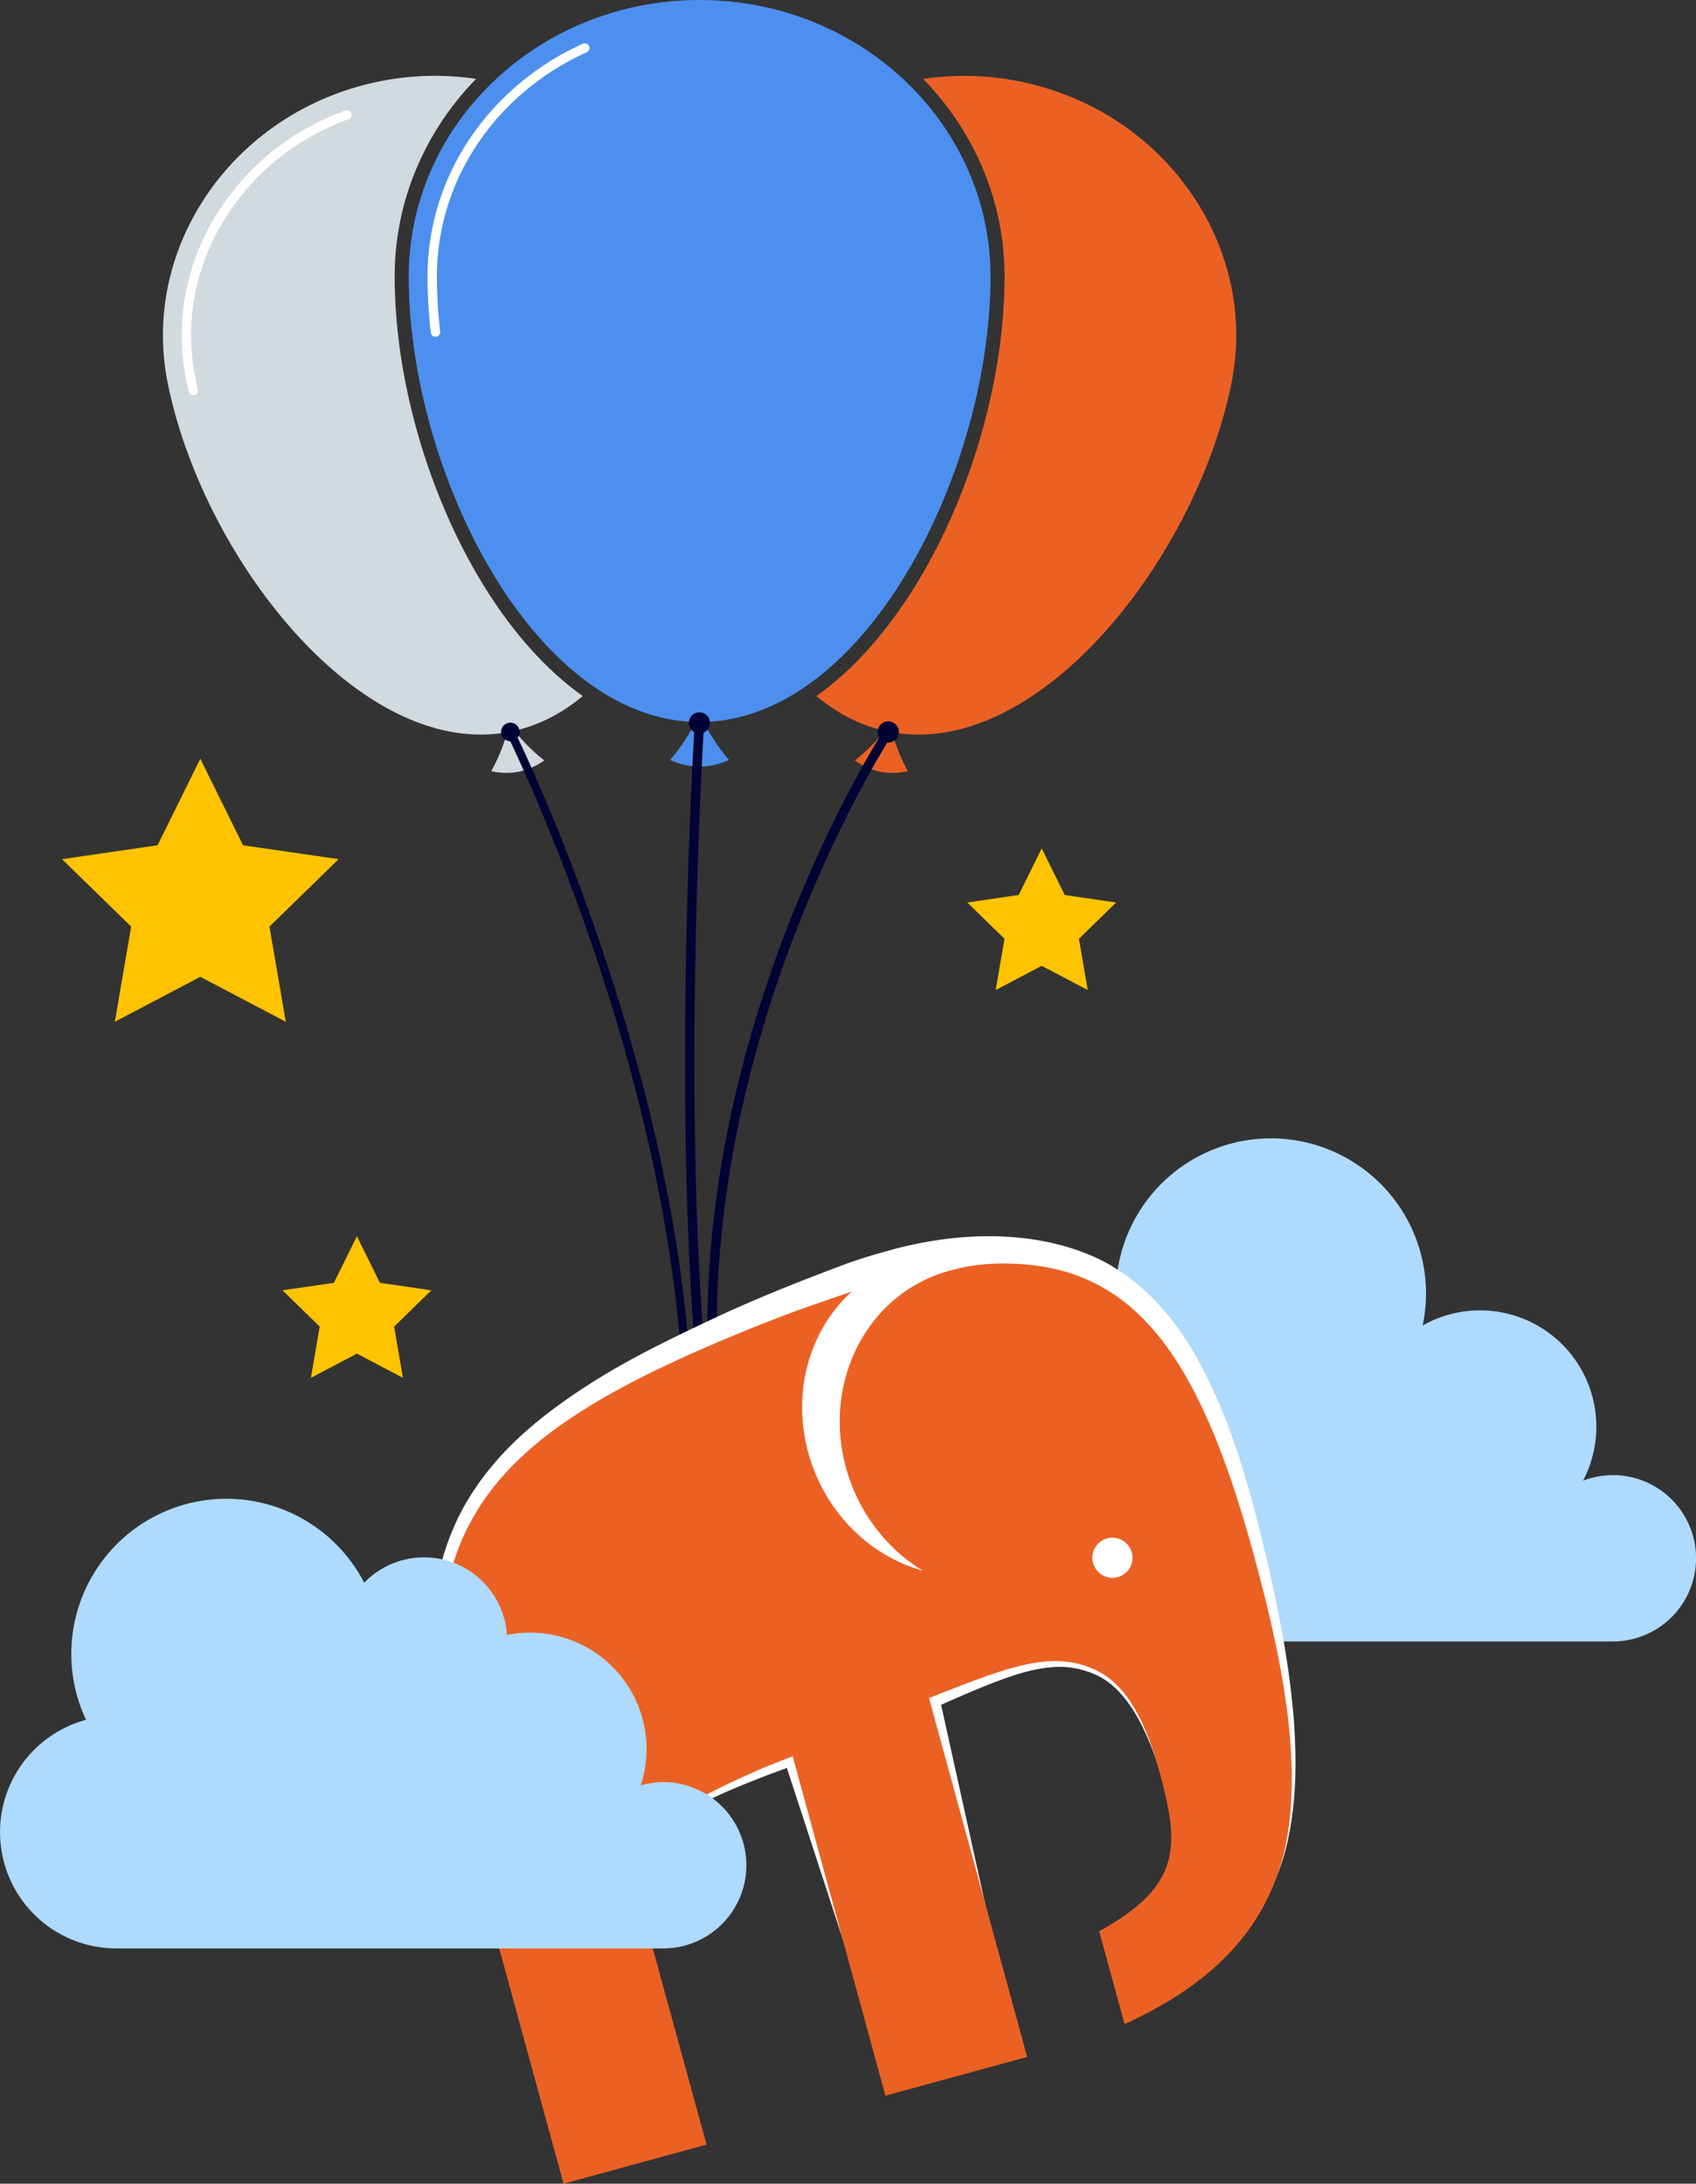 <svg id="afe82527-936a-4336-b2b9-3af01a2beddf" data-name="a5353caa-da60-48f2-9790-d456f86b2ec1" xmlns="http://www.w3.org/2000/svg" viewBox="0 0 1808.35 2328.11"><rect x="0" y="0" width="1808.35" height="2328.11" fill="#333333" stroke="none"/><defs><style>.f9fc3b48-cbcc-4a2d-8325-11f2c77814db{fill:#d0dadf;}.b1c4b2fe-cd7f-4422-9a75-cbb975d80873{fill:#eb6124;}.a166aff6-d1c8-4afd-a939-5c301264abe7{fill:#aedafd;}.f5760db4-95c0-4b64-aeea-3916d94acae4{fill:#ffc300;}.f7438767-6e20-4adb-ba62-9bf85d051c95{fill:#4d8fef;}.a7dabade-894f-41f2-8e53-8cf07e94a605,.adedebc2-2f60-4850-a1de-793caf6487ae,.b2f6d2fa-eb9d-49f3-84ec-86aabbdc6009,.f5a48185-aa10-445f-b7fb-9514e4934666{fill:none;stroke-linecap:round;}.a7dabade-894f-41f2-8e53-8cf07e94a605,.b2f6d2fa-eb9d-49f3-84ec-86aabbdc6009,.f5a48185-aa10-445f-b7fb-9514e4934666{stroke:#000333;stroke-linejoin:round;}.a7dabade-894f-41f2-8e53-8cf07e94a605{stroke-width:8.75px;}.ff237f3e-b856-4446-9902-fcaa518bc07a{fill:#000333;}.adedebc2-2f60-4850-a1de-793caf6487ae,.b2f6d2fa-eb9d-49f3-84ec-86aabbdc6009{stroke-width:10px;}.f5a48185-aa10-445f-b7fb-9514e4934666{stroke-width:10.03px;}.f29b0ece-14a7-42b7-a34c-29a98063a3b9{fill:#fff;}.adedebc2-2f60-4850-a1de-793caf6487ae{stroke:#fff;stroke-miterlimit:10;}</style></defs><title>Standard-Elephant</title><path class="f9fc3b48-cbcc-4a2d-8325-11f2c77814db" d="M548.6,779.09c26.8-6.14,51.07-19,72.72-37a317.38,317.38,0,0,1-36.61-30.51c-42.87-41.34-80.84-98.81-109.83-166.19C440,464.28,420.75,375.29,420.75,294.84A295.32,295.32,0,0,1,446.41,174a307.5,307.5,0,0,1,61.15-89.89,297.14,297.14,0,0,0-103.25,2.72c-154.21,31.21-255.13,175.51-225.48,322,14.41,71.23,47.75,146.46,92.22,210.64C342.79,723,443.5,797.79,540.58,780.72a182.7,182.7,0,0,1-16.87,41.4c20.34,4.61,39.53.72,56.53-11.44A183.31,183.31,0,0,1,548.6,779.09Z" transform="translate(0.08)"/><path class="b1c4b2fe-cd7f-4422-9a75-cbb975d80873" d="M1087.39,86.87a297,297,0,0,0-103.22-2.72A307.53,307.53,0,0,1,1045.33,174,295.33,295.33,0,0,1,1071,294.84c0,80.39-19.24,169.38-54.17,250.58-29,67.38-67,124.85-109.84,166.19a317.38,317.38,0,0,1-36.61,30.51c21.64,18,45.92,30.83,72.72,37a183.31,183.31,0,0,1-31.64,31.59c16.95,12.16,36.19,16.05,56.53,11.44a182.7,182.7,0,0,1-16.87-41.4c97.08,17.07,197.79-57.71,269.53-161.22,44.47-64.18,77.8-139.41,92.22-210.64C1342.52,262.38,1241.6,118.08,1087.39,86.87Z" transform="translate(0.08)"/><path class="a166aff6-d1c8-4afd-a939-5c301264abe7" d="M1719.67,1572.7a88.41,88.41,0,0,0-31.84,5.9,124,124,0,0,0-171-165.44,165.35,165.35,0,1,0-327.08-38.35,88.68,88.68,0,0,0-112.52,133.32A124,124,0,0,0,1115.65,1750h604a88.67,88.67,0,0,0,0-177.34Z" transform="translate(0.08)"/><polygon class="f5760db4-95c0-4b64-aeea-3916d94acae4" points="213.58 808.86 259.15 901.18 361.04 915.99 287.31 987.86 304.71 1089.33 213.58 1041.42 122.45 1089.33 139.86 987.86 66.13 915.99 168.02 901.18 213.58 808.86"/><polygon class="f5760db4-95c0-4b64-aeea-3916d94acae4" points="1110.72 904.51 1135.25 954.21 1190.09 962.18 1150.41 1000.86 1159.77 1055.49 1110.72 1029.7 1061.67 1055.49 1071.03 1000.86 1031.35 962.18 1086.19 954.21 1110.72 904.51"/><polygon class="f5760db4-95c0-4b64-aeea-3916d94acae4" points="380.56 1317.96 405.09 1367.66 459.93 1375.63 420.25 1414.32 429.62 1468.94 380.56 1443.15 331.51 1468.94 340.87 1414.32 301.19 1375.63 356.03 1367.66 380.56 1317.96"/><path class="f7438767-6e20-4adb-ba62-9bf85d051c95" d="M745.85,0c-171.27,0-310.1,132.16-310.1,294.84,0,79.11,19.32,166.57,52.91,244.65C542.83,665.43,634.13,767,741.4,769.71a199.39,199.39,0,0,1-26.94,40.53c20.71,9.31,42.07,9.31,62.78,0a199.39,199.39,0,0,1-26.94-40.53C857.56,767,948.87,665.43,1003.05,539.49c33.59-78.08,53-165.49,53-244.65C1056,132.16,917.12,0,745.85,0Z" transform="translate(0.08)"/><path class="a7dabade-894f-41f2-8e53-8cf07e94a605" d="M544.07,780.35s158.78,318.58,185.78,655.29" transform="translate(0.08)"/><path class="ff237f3e-b856-4446-9902-fcaa518bc07a" d="M535.24,784.75a9.87,9.87,0,1,1,13.23,4.43A9.86,9.86,0,0,1,535.24,784.75Z" transform="translate(0.08)"/><path class="b2f6d2fa-eb9d-49f3-84ec-86aabbdc6009" d="M745.68,770.75S722.85,1131,745,1427.11" transform="translate(0.08)"/><path class="ff237f3e-b856-4446-9902-fcaa518bc07a" d="M734.42,770A11.28,11.28,0,1,1,745,782,11.29,11.29,0,0,1,734.42,770Z" transform="translate(0.08)"/><path class="f5a48185-aa10-445f-b7fb-9514e4934666" d="M947.09,780.35s-188,287.65-188,636.27" transform="translate(0.08)"/><path class="ff237f3e-b856-4446-9902-fcaa518bc07a" d="M937.62,774.16a11.31,11.31,0,1,1,3.28,15.66A11.31,11.31,0,0,1,937.62,774.16Z" transform="translate(0.08)"/><path class="f29b0ece-14a7-42b7-a34c-29a98063a3b9" d="M477.4,1889.76c-4.6-17.55-7.5-36.16-10.3-54.15-1.1-7-2.2-14.09-3.32-20.39L460.49,1776c-.9-7.83-.66-15.9-.4-24.44.13-4.74.27-9.48.22-13.86,1.19-39.34,10-97.22,45.45-149.62,25.64-38.67,62.19-72.82,115.08-107.5,42.94-28.4,88.95-50.82,136.23-73.17,40.12-18.93,85.15-37.6,141.69-58.72,13-4.87,27.61-9.54,41.79-13.42,96.39-28.47,180.15-19.35,236.19,9.63,49.77,26.36,81.61,70.64,99.58,103.18,19.63,35.23,35.91,75.36,51.21,126.28,11.49,38.49,21.74,79.73,32.27,129.76s16.77,91.89,19.85,132c3.58,54.17,1,95.14-8.22,132.88a233.5,233.5,0,0,1-65.19,112.46c-26,25-59.14,46.19-101.61,64.93l-22.83-83.54c16.43-10.38,33-22.19,46.35-37.41a104.55,104.55,0,0,0,18.08-28.73,98.59,98.59,0,0,0,5.94-32.92c-.27-22.06-5.86-43.55-11.84-63.45-7.44-25-14.39-43.5-22.54-59.88-11-22.33-24-38.72-38.41-48.66-7.09-5-16.15-9-27.9-12.12a93.73,93.73,0,0,0-30.09-2.22,158.25,158.25,0,0,0-29.28,5.39c-8.77,2.4-18.46,5.64-30.48,10.16-19.24,7.33-38.51,15.81-58.29,24.53l81.75,369.4-135.48,37-102.43-313.8-8.25-25.27s-26,9.26-52.9,20.5c-23.37,9.77-42.24,18.91-59.25,30.35-21.37,14.88-33.89,31.61-38.18,50.78-6.06,23-2.36,49,1,67l53.54,226.91-136.71,37.35q-14.35-46.46-28.56-92.94c-19.3-63-38.62-126-58.54-188.85l-5.52-16.61c-6-18-12.26-36.6-17.28-55.52l-10.38-36.45Z" transform="translate(0.08)"/><path class="b1c4b2fe-cd7f-4422-9a75-cbb975d80873" d="M506.28,1988.3l19.51,65.53,75,274.28,152.53-41.7s-64-232.83-63.78-232.91c-22.49-97.9,19.5-122.83,126.64-169.77l28.92-11.33L944,2234.26l151.12-41.32-104.6-382.58,8.59-3.4c83.59-33.13,126.54-47.55,171-25.51,29.35,14.56,50.45,50.42,66,107.17,21.81,79.78,23.77,121.76-64.22,170.31L1199,2158c96.9-44.29,151.56-103.63,170.83-186.45,20.64-94.42-5.19-211.81-33.83-316.55-45.14-165.09-96-251.09-170.12-287.59-29-14.31-62.49-21-102.12-20.24a204.83,204.83,0,0,0-55.18,8.68l-.27.08c-86.77,26.15-133.51,122.63-104.38,215.54,14.12,45,43.51,80.88,79.84,103-54.16-14.93-101.08-58.67-120.11-119.2-21.14-67.53-1.48-136.7,44.52-178.33,0,0-40.37,13.83-56.91,19.8s-40.91,15.59-40.91,15.59C498.23,1537.47,410.57,1638.26,506.28,1988.3Zm659.15-321.89a21.39,21.39,0,1,1,26.27,15h0A21.41,21.41,0,0,1,1165.43,1666.41Z" transform="translate(0.08)"/><path class="a166aff6-d1c8-4afd-a939-5c301264abe7" d="M708,1899.94a88.59,88.59,0,0,0-24.91,3.55A124.11,124.11,0,0,0,540.48,1743.1a88.65,88.65,0,0,0-152.22-55.7A165.36,165.36,0,0,0,91.65,1833.55,124,124,0,0,0,124,2077.27H708a88.67,88.67,0,0,0,0-177.33Z" transform="translate(0.08)"/><path class="adedebc2-2f60-4850-a1de-793caf6487ae" d="M623.46,51.16C527.34,94.58,460.75,187.49,460.75,294.84a517.6,517.6,0,0,0,3.52,59.21" transform="translate(0.08)"/><path class="adedebc2-2f60-4850-a1de-793caf6487ae" d="M369.78,122.45c-51.41,18.62-95.5,52-126.68,96.53-38.61,55.16-52.74,120.84-39.77,184.92q1.24,6.15,2.69,12.35" transform="translate(0.08)"/></svg>